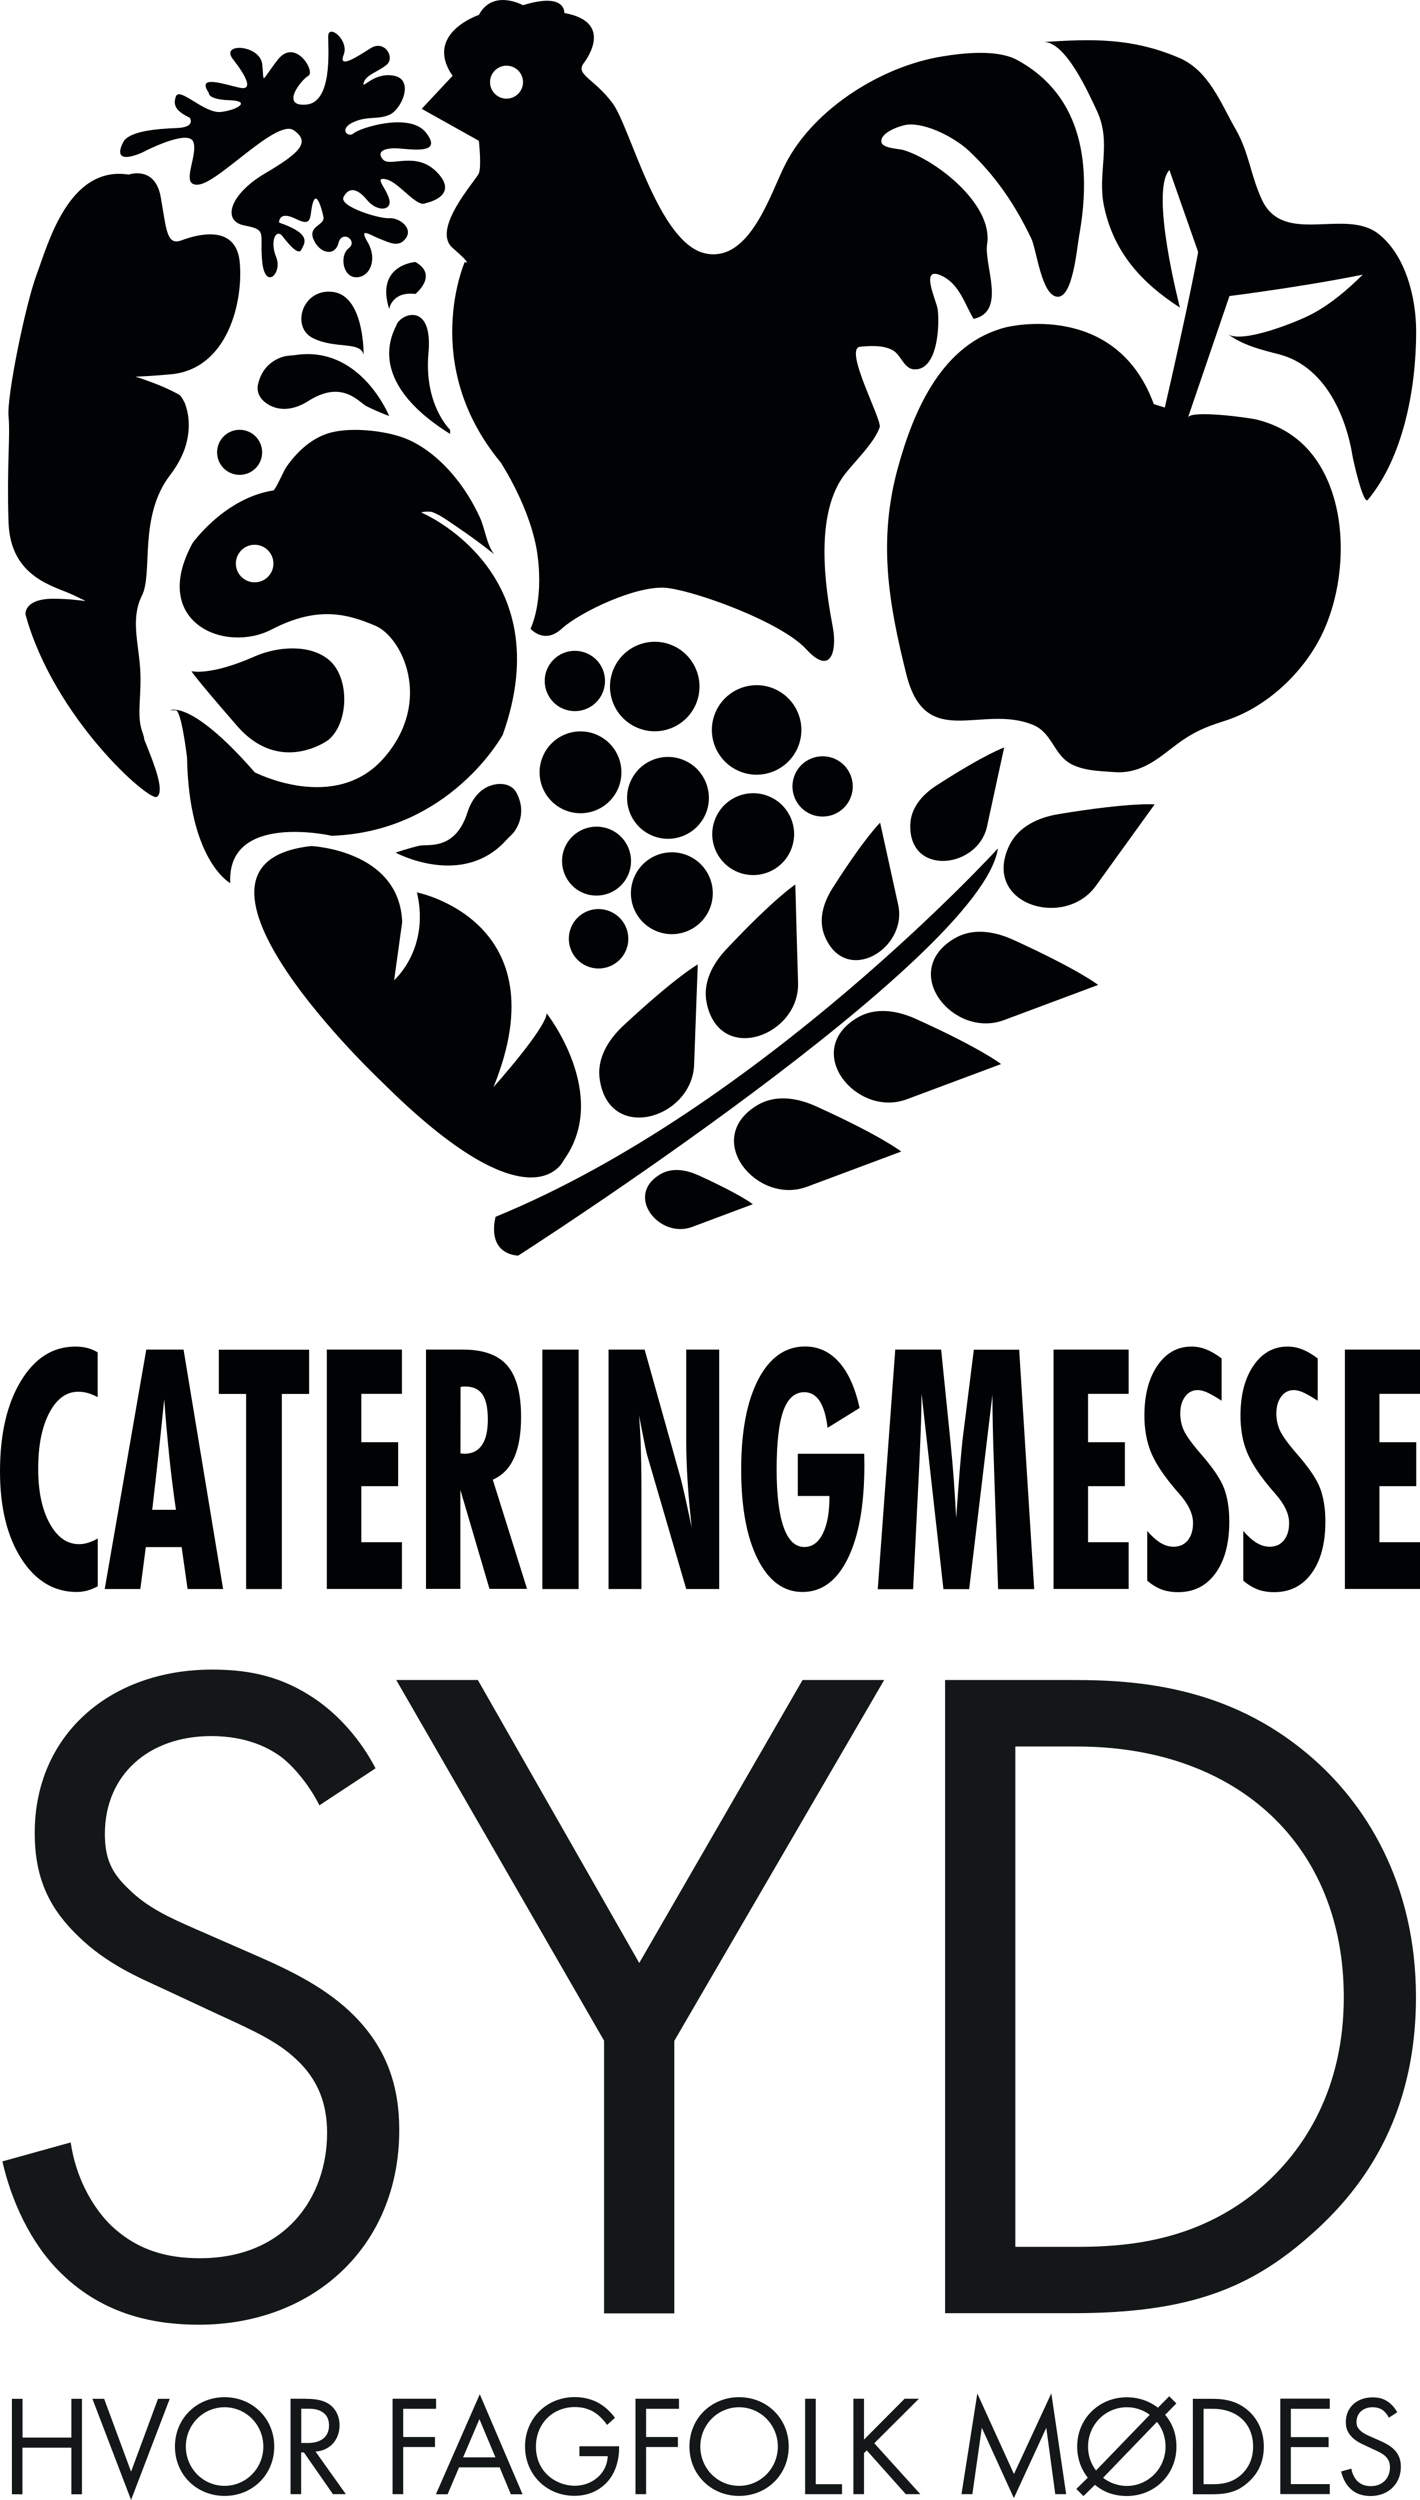 <?xml version="1.0" encoding="UTF-8"?>
<!-- Generator: Adobe Illustrator 28.0.0, SVG Export Plug-In . SVG Version: 6.00 Build 0)  -->
<svg xmlns="http://www.w3.org/2000/svg" xmlns:xlink="http://www.w3.org/1999/xlink" version="1.1" id="Layer_1" x="0px" y="0px" viewBox="0 0 155.03 272.91" style="enable-background:new 0 0 155.03 272.91;" xml:space="preserve">
<style type="text/css">
	.st0{fill:#000203;}
	.st1{fill:#131718;}
</style>
<g>
	<g>
		<path class="st0" d="M108.95,92.62c0,0-25.87,28.34-54.84,40.21c0,0-1.15,3.9,2.45,4.25C56.57,137.08,107.15,104.66,108.95,92.62z    "></path>
		<path class="st0" d="M109.63,81.6c0,0-1.87,8.61-1.87,8.62c-1,4.61-8.54,5.48-8.38-0.18c0.05-1.88,1.36-3.33,2.87-4.3    C107.59,82.29,109.63,81.6,109.63,81.6z"></path>
		<path class="st0" d="M96.09,89.81c0,0,1.97,8.96,1.97,8.96c1.06,4.8-5.7,8.89-8,3.47c-0.77-1.8-0.16-3.74,0.85-5.31    C94.46,91.35,96.09,89.81,96.09,89.81z"></path>
		<path class="st0" d="M86.83,96.56c0,0,0.29,10.74,0.3,10.75c0.16,5.76-8.52,8.98-9.97,2.23c-0.48-2.25,0.64-4.33,2.15-5.93    C84.62,97.97,86.83,96.56,86.83,96.56z"></path>
		<path class="st0" d="M76.18,105.28c0,0-0.4,10.96-0.4,10.96c-0.22,5.87-9.26,8.59-10.3,1.62c-0.35-2.32,0.94-4.37,2.58-5.9    C73.84,106.58,76.18,105.28,76.18,105.28z"></path>
		<path class="st0" d="M119.89,107.52c0,0-10.27,3.84-10.28,3.84c-5.5,2.06-11.49-5.25-5.45-8.89c2.01-1.21,4.39-0.81,6.43,0.11    C117.79,105.86,119.89,107.52,119.89,107.52z"></path>
		<path class="st0" d="M109.29,116.16c0,0-10.27,3.84-10.28,3.84c-5.5,2.06-11.49-5.24-5.45-8.88c2.01-1.21,4.4-0.81,6.43,0.11    C107.2,114.49,109.29,116.16,109.29,116.16z"></path>
		<path class="st0" d="M98.39,125.71c0,0-10.27,3.84-10.28,3.84c-5.5,2.06-11.49-5.24-5.45-8.89c2.01-1.21,4.4-0.81,6.43,0.11    C96.3,124.04,98.39,125.71,98.39,125.71z"></path>
		<path class="st0" d="M46.06,55.98c-0.26-0.11,0.86-0.18,1.13-0.08c0.95,0.35,1.85,1.05,2.69,1.61c1.39,0.94,2.76,1.94,4.07,2.99    c-0.81-1-1.01-2.85-1.57-4.04c-0.71-1.53-1.59-2.99-2.65-4.3c-1.41-1.76-3.42-3.52-5.56-4.33c-2.27-0.87-6.27-1.28-8.57-0.45    c-1.83,0.66-3.29,2.08-4.38,3.66c-0.17,0.24-1.17,2.47-1.37,2.5c-5.33,0.82-8.82,5.74-8.82,5.74c-4.72,8.62,3.49,12.1,8.62,9.44    c5.13-2.67,8.41-1.64,11.33-0.41c2.92,1.23,6.31,8.21,0.98,14.38c-5.33,6.18-14.15,1.62-14.15,1.62c-6.98-8-9.23-6.77-9.23-6.77    s0,0,0.61,0c0.62,0,1.23,5.15,1.23,5.15c0.2,11.31,4.72,13.72,4.72,13.72c-0.41-7.79,11.08-5.17,11.08-5.17    c12.92-0.45,18.67-11.03,18.67-11.03C61.25,62.37,46.06,55.98,46.06,55.98z M27.8,63.57c-1.13,0-2.05-0.92-2.05-2.05    c0-1.13,0.92-2.05,2.05-2.05c1.13,0,2.05,0.92,2.05,2.05C29.85,62.66,28.94,63.57,27.8,63.57z"></path>
		<path class="st0" d="M28.62,49.38c0,1.36-1.1,2.46-2.46,2.46c-1.36,0-2.46-1.1-2.46-2.46c0-1.36,1.1-2.46,2.46-2.46    C27.52,46.92,28.62,48.02,28.62,49.38z"></path>
		<path class="st0" d="M49.14,46.92c0,0-2.87-2.73-2.36-8.37c0.51-5.64-3.03-4.33-3.49-3.08c-0.24,0.66-3.69,5.95,5.85,11.9"></path>
		<path class="st0" d="M42.49,33.73c0,0,0.29-1.95,2.86-1.64c0,0,2.56-2.05,0-3.49C45.34,28.6,40.96,28.91,42.49,33.73z"></path>
		<path class="st0" d="M39.7,38.75c0,0,0.1-6.36-3.28-6.87c-3.38-0.51-4.72,3.8-2.26,5.03C36.62,38.14,39.39,37.21,39.7,38.75z"></path>
		<path class="st0" d="M42.49,45.42c0,0-3.09-7.69-10.17-6.67c-0.46,0.07-0.91,0.05-1.37,0.18c-0.97,0.28-1.8,0.89-2.3,1.77    c-0.22,0.38-0.37,0.79-0.47,1.21c-0.29,1.19,0.57,2.08,1.6,2.49c1.32,0.53,2.73,0.11,3.88-0.62c3.69-2.36,5.49,0.1,6.33,0.55    C41,44.86,42.49,45.42,42.49,45.42z"></path>
		<path class="st0" d="M20.9,73.27c0,0,2.02,0.55,6.9-1.61c2.4-1.06,6.03-1.42,8.16,0.42c2.24,1.94,2.14,6.88-0.14,8.72    c0,0-5.23,3.85-9.92-1.54C21.21,73.88,20.9,73.27,20.9,73.27z"></path>
		<path class="st0" d="M14.06,19.06c0,0,2.87-1.03,3.49,2.46c0.62,3.49,0.62,5.33,2.26,4.72c1.64-0.62,5.95-1.85,6.36,2.36    c0.41,4.2-1.23,11.73-7.59,12.27c-6.36,0.55-4.51,0-4.51,0c1.74,0.58,3.52,1.17,5.14,2.03c0.13,0.07,0.28,0.13,0.4,0.23    c0.2,0.16,0.4,0.55,0.52,0.78c0.07,0.12,0.11,0.26,0.15,0.39c0.12,0.36,0.21,0.74,0.26,1.12c0.17,1.19,0.02,2.4-0.36,3.53    c-0.36,1.05-0.93,2.02-1.6,2.9c-3.49,4.55-1.85,10.69-3.08,13.16c-1.23,2.47-0.41,5.01-0.2,7.94c0.2,2.94-0.41,4.99,0.2,6.83    c0.61,1.85-0.21-0.2,0.61,1.85c0.82,2.05,1.85,4.77,1.03,5.36c-0.82,0.59-11.28-8.64-14.36-19.92c0,0-0.21-1.78,3.28-1.71    c3.49,0.07,4.1,0.67,2.05-0.35c-2.05-1.02-6.97-1.84-7.18-7.99c-0.2-6.15,0.21-9.44,0-11.59c-0.2-2.15,1.85-12.21,3.08-15.49    C5.24,26.65,7.49,18.04,14.06,19.06z"></path>
		<path class="st0" d="M15.43,16.7c0,0,5.12-2.72,5.68-1.2c0.56,1.52-1.6,4.96,0.64,4.64c2.24-0.32,8.48-7.2,10.32-5.92    c1.84,1.28,0.72,2.44-3.12,4.7c-3.84,2.26-4.8,5.22-2.24,5.7c2.56,0.48,1.6,0.85,1.92,3.98c0.32,3.13,2.24,1.22,1.52-0.54    c-0.72-1.76,0-3.2,0.72-2.24c0.72,0.96,1.75,2.08,2.03,1.44c0.29-0.64,1.32-1.68-2.43-2.96c0,0-0.08-1.36,1.84-0.4    c1.92,0.96,1.44-0.34,1.84-1.73c0.4-1.39,0.96,0.53,1.16,1.49c0.2,0.96-1.72,0.96-1.08,2.48c0.64,1.52,2.32,1.92,2.72,0.4    c0.4-1.52,2.16-0.24,1.12,0.56c-1.04,0.8-0.64,3.23,0.88,3.17c1.52-0.06,2.24-2.05,1.2-3.81c-1.04-1.76,0.24-0.8,1.28-0.4    c1.04,0.4,2.13,1.04,2.9-0.08c0.77-1.12-0.77-2.24-1.84-2.16c-1.07,0.08-5.53-1.28-4.98-2.32c0.55-1.04,1.43-1.04,2.55,0.32    c1.12,1.36,2.78,1.2,2.43-0.08c-0.35-1.28-1.73-2.48-0.32-2.16c1.41,0.32,3.38,3.18,4.32,2.59c0,0,3.65-0.71,1.33-3.25    c-2.32-2.54-5.2-0.62-6-1.5c-0.8-0.88,0.16-1.36,1.92-1.2c1.76,0.16,4.53,0.48,2.75-1.76c-1.79-2.24-7.22-0.48-7.86,0.08    c-0.64,0.56-1.68-0.45-0.08-1.19c1.6-0.73,2.62-0.25,3.95-0.81c1.33-0.56,2.77-3.82,0.53-4.27c-2.24-0.45-3.59,1.63-3.32,0.75    c0.28-0.88,1.45-1.12,2.47-1.92c1.01-0.8-0.19-2.8-1.71-1.84c-1.52,0.96-3.58,2.32-2.95,0.72c0.63-1.6-1.69-3.44-1.69-2    c0,1.44,0.48,7.2-2.4,7.44c-2.88,0.24-0.56-2.7,0.24-3.15c0.8-0.45-1.44-4.21-3.36-1.73c-1.92,2.48-1.44,2.64-1.68,0.48    c-0.24-2.16-4.64-2.4-3.2-0.56c1.44,1.84,2.27,3.44,0.74,3.12c-1.54-0.32-4.81-1.52-3.37,0.56c0,0-0.16,0.72,2.24,0.8    c2.4,0.08,0.96,1.04-0.88,1.28c-1.84,0.24-4.56-2.8-4.96-1.68c-0.4,1.12,0.24,1.68,1.52,2.32c0,0,0.72,1.04-1.44,1.12    c-2.16,0.08-4.89,0.32-5.72,1.36C13.55,15.34,11.77,18.2,15.43,16.7z"></path>
		<path class="st0" d="M111.05,6.55c-2.18-1.19-5.96-0.76-8.24-0.38c-6.57,1.08-13.91,5.67-17.02,11.66    c-1.63,3.13-3.85,10.81-8.72,9.85c-5.2-1.03-8.21-13.74-10.19-16.41c-1.98-2.67-4.01-3.08-3.2-4.31c0,0,3.68-4.51-2.07-5.54    c0,0,0.21-2.32-4.51-0.85c0,0-3.28-1.82-4.82,1.06c0,0-6.05,2.02-2.87,6.65l-3.37,3.6l6.24,3.49c0,0,0.31,2.8,0,3.55    c-0.31,0.76-5.23,6.09-2.87,8.14c2.36,2.05,1.33,1.54,1.33,1.54s-4.92,11.18,3.9,21.85c0,0,3.41,5.13,4.06,10.26    c0.65,5.13-0.78,7.92-0.78,7.92s1.49,1.77,3.41,0c1.92-1.77,8.28-4.85,11.56-4.44c3.28,0.41,12.42,3.73,15.14,6.69    c2.71,2.95,3.33,0.13,2.92-2.25c-0.41-2.39-2.46-11.9,1.23-16.78c1.11-1.47,3.24-3.45,3.86-5.2c0.29-0.82-4-8.63-2.12-8.8    c1.15-0.11,2.6-0.18,3.59,0.41c0.88,0.53,1.18,1.99,2.28,2.06c2.61,0.15,2.81-4.86,2.58-6.56c-0.13-0.97-2.1-4.96,0.57-3.59    c1.83,0.94,2.39,3.03,3.35,4.64c3.64-0.78,1.12-5.85,1.48-8.16c0.68-4.35-5.59-9.2-9.13-10.27c-0.46-0.14-2.28-0.18-2.41-0.85    c-0.19-1.07,2.09-1.84,2.83-1.92c2.1-0.22,5.26,1.47,6.74,2.87c2.96,2.8,5.05,5.92,6.78,9.53c0.6,1.24,1.1,6.16,2.81,6.38    c1.75,0.23,2.18-5.34,2.43-6.67C119.15,18.3,118.35,10.52,111.05,6.55z M55.3,10.77c-1,0-1.8-0.81-1.8-1.8c0-1,0.81-1.8,1.8-1.8    c1,0,1.8,0.81,1.8,1.8C57.1,9.96,56.29,10.77,55.3,10.77z"></path>
		<path class="st0" d="M129.7,45.58c0.29-0.84,6.57,0,7.48,0.22c2.5,0.61,4.63,1.91,6.2,3.96c4,5.24,3.69,13.96,0.88,19.63    c-2.07,4.17-6.08,7.89-10.54,9.3c-2.53,0.8-3.79,1.41-5.97,3.12c-1.85,1.45-3.6,2.66-6.08,2.48c-1.71-0.12-3.88-0.16-5.23-1.21    c-1.45-1.13-1.75-3.15-3.64-3.94c-5.64-2.33-11.74,2.91-13.85-5.53c-1.94-7.76-3.1-14.54-0.94-22.48    c1.73-6.32,4.84-13.66,11.85-15.41c0.02,0,11.94-3,16.11,8.4l1.2,0.37c0,0,4.79-20.62,4.23-21.74c-0.55-1.12,4.1,5.84,4.1,5.84    S129.72,45.52,129.7,45.58z"></path>
		<path class="st0" d="M134.03,36.46c1.68,1.24,3.62,1.71,5.61,2.22c4.93,1.28,7.3,6.57,8.04,11.19c0.05,0.33,1.16,5.3,1.65,4.7    c3.89-4.65,5.29-12.22,5.28-18.4c0-3.63-1.12-8.3-4.13-10.65c-3.62-2.83-10.34,1.35-12.7-3.7c-1.25-2.66-1.39-5.12-2.88-7.72    c-1.64-2.86-2.93-6.42-6.2-7.8c-5.17-2.19-9.45-2.06-14.81-1.71c2.45-0.16,5.06,5.81,5.86,7.5c1.67,3.52,0.01,6.77,0.79,10.46    c1.06,5.01,4.11,8.34,8.28,11.03c0,0-3.31-12.68-1.15-15.02l4.9,13.97c0,0,8.93-1.07,16.21-2.55c-1.58,1.58-3.47,3.19-5.44,4.24    C141.79,35.08,135.55,37.59,134.03,36.46z"></path>
		<path class="st0" d="M126.06,87.81c0,0-6.42,8.89-6.42,8.9c-3.44,4.76-12.47,2-9.47-4.37c1-2.12,3.21-3.11,5.42-3.47    C123.39,87.58,126.06,87.81,126.06,87.81z"></path>
		<path class="st0" d="M82.19,131.46c0,0-6.62,2.48-6.63,2.48c-3.55,1.33-7.4-3.38-3.51-5.73c1.29-0.78,2.83-0.52,4.15,0.07    C80.84,130.38,82.19,131.46,82.19,131.46z"></path>
	</g>
	<path class="st0" d="M33.98,92.36c0,0,9.64,0.42,9.93,8.3c0,0-0.69,4.98-0.88,6.34c0,0,3.93-3.38,2.49-9.58   c0,0,15.73,3.11,8.36,21.25c0,0,5.64-6.29,5.81-8.04c0,0,7,8.9,1.85,16.03c0,0-3.4,7.84-19.82-8.53   C41.71,118.13,16.39,94.3,33.98,92.36z"></path>
	<path class="st0" d="M65.79,75.63c-0.71,1.67-2.64,2.45-4.32,1.74c-1.67-0.71-2.45-2.65-1.74-4.32c0.71-1.67,2.64-2.45,4.32-1.74   C65.73,72.02,66.5,73.95,65.79,75.63z"></path>
	<path class="st0" d="M75.98,76.86c-1.06,2.48-3.93,3.64-6.41,2.58c-2.49-1.06-3.64-3.93-2.58-6.41c1.06-2.48,3.93-3.64,6.41-2.58   C75.88,71.51,77.03,74.38,75.98,76.86z"></path>
	<path class="st0" d="M87.1,81.6c-1.06,2.48-3.93,3.64-6.41,2.58c-2.48-1.06-3.64-3.93-2.58-6.41c1.06-2.48,3.93-3.64,6.41-2.58   C87,76.25,88.16,79.12,87.1,81.6z"></path>
	<path class="st0" d="M92.84,87.14c-0.71,1.67-2.64,2.45-4.32,1.74c-1.67-0.71-2.45-2.65-1.74-4.32c0.71-1.67,2.65-2.45,4.32-1.74   C92.77,83.53,93.55,85.47,92.84,87.14z"></path>
	<path class="st0" d="M77.04,88.85c-0.97,2.27-3.59,3.33-5.86,2.36c-2.27-0.97-3.33-3.59-2.36-5.86c0.97-2.27,3.59-3.33,5.86-2.36   C76.94,83.95,78,86.58,77.04,88.85z"></path>
	<path class="st0" d="M86.34,92.81c-0.97,2.27-3.59,3.33-5.86,2.36c-2.27-0.97-3.33-3.59-2.36-5.86c0.97-2.27,3.59-3.33,5.86-2.36   C86.25,87.91,87.31,90.54,86.34,92.81z"></path>
	<path class="st0" d="M67.49,86.06c-0.97,2.27-3.59,3.33-5.86,2.36c-2.27-0.97-3.33-3.59-2.36-5.86c0.97-2.27,3.59-3.33,5.86-2.36   C67.4,81.17,68.45,83.79,67.49,86.06z"></path>
	<path class="st0" d="M68.59,95.48c-0.81,1.91-3.03,2.8-4.94,1.99c-1.91-0.82-2.8-3.03-1.99-4.94c0.81-1.91,3.03-2.8,4.94-1.99   C68.52,91.35,69.41,93.57,68.59,95.48z"></path>
	<path class="st0" d="M77.46,99.26c-0.97,2.27-3.59,3.33-5.86,2.36c-2.27-0.97-3.33-3.59-2.36-5.86c0.97-2.27,3.59-3.33,5.86-2.36   C77.37,94.36,78.43,96.99,77.46,99.26z"></path>
	<path class="st0" d="M68.34,103.75c-0.7,1.65-2.61,2.42-4.26,1.72c-1.65-0.7-2.42-2.61-1.72-4.26c0.7-1.65,2.61-2.42,4.26-1.71   C68.27,100.2,69.04,102.1,68.34,103.75z"></path>
	<path class="st0" d="M43.19,93.08c0,0,7.29,3.94,12.08-1.37c0.31-0.35,0.67-0.61,0.94-1.01c0.57-0.83,0.81-1.84,0.64-2.83   c-0.07-0.43-0.22-0.84-0.41-1.23c-0.54-1.1-1.77-1.23-2.82-0.9c-1.35,0.43-2.17,1.66-2.59,2.96c-1.33,4.17-4.29,3.43-5.22,3.62   C44.69,92.56,43.19,93.08,43.19,93.08z"></path>
</g>
<g>
	<path class="st0" d="M10.65,173.18c-0.37,0.2-0.75,0.35-1.13,0.46c-0.38,0.1-0.76,0.15-1.14,0.15c-2.48,0-4.5-1.21-6.05-3.63   c-1.55-2.42-2.33-5.6-2.33-9.52c0-4.08,0.76-7.38,2.28-9.88c1.52-2.51,3.5-3.76,5.95-3.76c0.45,0,0.88,0.05,1.28,0.15   c0.4,0.1,0.78,0.26,1.15,0.48v4.89c-0.37-0.2-0.74-0.35-1.09-0.45c-0.35-0.1-0.7-0.14-1.03-0.14c-1.3,0-2.35,0.77-3.16,2.31   c-0.81,1.54-1.21,3.58-1.21,6.12c0,2.45,0.42,4.43,1.25,5.94c0.83,1.52,1.9,2.27,3.21,2.27c0.33,0,0.67-0.05,1.01-0.16   c0.34-0.11,0.69-0.26,1.03-0.46V173.18z"></path>
	<path class="st0" d="M11.43,173.47l4.54-26.14h4.07l4.32,26.14h-3.88l-0.65-4.58h-3.91l-0.6,4.58H11.43z M16.62,164.82h2.59   c-0.27-1.83-0.51-3.74-0.72-5.74c-0.21-2-0.4-4.11-0.56-6.33c-0.2,1.96-0.4,3.94-0.62,5.95C17.09,160.72,16.86,162.75,16.62,164.82   z"></path>
	<path class="st0" d="M26.87,173.47v-21.3h-2.98v-4.83h9.86v4.83h-2.98v21.3H26.87z"></path>
	<path class="st0" d="M35.68,173.47v-26.14h8.2v4.83h-4.43v5.28h4.02v4.8h-4.02v6.12h4.43v5.1H35.68z"></path>
	<path class="st0" d="M46.51,173.47v-26.14h4.04c2.22,0,3.84,0.58,4.84,1.75c1,1.17,1.5,3.04,1.5,5.6c0,1.86-0.26,3.36-0.77,4.48   c-0.51,1.13-1.28,1.92-2.32,2.37l3.74,11.92h-4.1l-3.18-10.81v10.81H46.51z M50.27,158.66c0.04,0,0.12,0.01,0.22,0.02   c0.1,0.01,0.18,0.02,0.22,0.02c0.85,0,1.48-0.32,1.91-0.95c0.43-0.63,0.64-1.56,0.64-2.79c0-1.25-0.2-2.17-0.59-2.74   c-0.39-0.57-1.02-0.86-1.88-0.86c-0.13,0-0.24,0-0.31,0.01c-0.07,0.01-0.14,0.02-0.2,0.03L50.27,158.66z"></path>
	<path class="st0" d="M59.21,173.47v-26.14h3.96v26.14H59.21z"></path>
	<path class="st0" d="M66.44,173.47v-26.14h3.94l3.94,14.07c0.12,0.45,0.28,1.15,0.49,2.08c0.21,0.94,0.45,2.04,0.71,3.3   c-0.2-1.85-0.36-3.55-0.45-5.09c-0.1-1.55-0.15-2.99-0.15-4.32v-10.04h3.6v26.14h-3.6l-4.27-14.63c-0.07-0.21-0.26-1.1-0.56-2.67   c-0.14-0.72-0.25-1.28-0.33-1.68c0.09,1.01,0.16,2.16,0.2,3.43c0.04,1.27,0.07,2.79,0.07,4.56v10.99H66.44z"></path>
	<path class="st0" d="M87.1,158.7h7.25c0,0.13,0,0.33,0.01,0.6c0.01,0.27,0.01,0.47,0.01,0.6c0,4.37-0.6,7.77-1.8,10.22   s-2.85,3.67-4.96,3.67c-2.06,0-3.68-1.2-4.89-3.59c-1.2-2.39-1.8-5.65-1.8-9.78c0-4.16,0.62-7.44,1.87-9.84   c1.25-2.39,2.95-3.59,5.1-3.59c1.46,0,2.7,0.57,3.72,1.72c1.02,1.15,1.76,2.81,2.24,4.99l-3.5,2.17c-0.15-1.3-0.44-2.27-0.86-2.92   c-0.42-0.64-0.98-0.97-1.68-0.97c-1.04,0-1.8,0.68-2.29,2.03c-0.48,1.35-0.73,3.49-0.73,6.4c0,2.78,0.26,4.89,0.77,6.32   c0.51,1.43,1.26,2.15,2.25,2.15c0.86,0,1.54-0.49,2.02-1.46c0.49-0.97,0.73-2.34,0.73-4.11H87.1V158.7z"></path>
	<path class="st0" d="M95.83,173.47l1.91-26.14h5.01l1.01,9.97c0.15,1.52,0.28,2.97,0.38,4.36c0.1,1.39,0.18,2.74,0.25,4.06   c0.16-2.3,0.3-4.12,0.41-5.45c0.11-1.33,0.2-2.32,0.27-2.96l1.25-9.97h4.95l1.64,26.14h-3.94l-0.41-12.14   c-0.01-0.29-0.02-0.72-0.04-1.29c-0.12-3.17-0.17-5.78-0.17-7.8l-2.54,21.23H103l-2.39-21.37c0,1.78-0.08,4.32-0.24,7.63   c-0.04,0.75-0.06,1.31-0.08,1.68l-0.6,12.07H95.83z"></path>
	<path class="st0" d="M115.02,173.47v-26.14h8.2v4.83h-4.43v5.28h4.02v4.8h-4.02v6.12h4.43v5.1H115.02z"></path>
	<path class="st0" d="M125.25,172.55v-5.42c0.49,0.57,0.97,1,1.44,1.29c0.47,0.29,0.95,0.43,1.43,0.43c0.66,0,1.18-0.23,1.56-0.7   c0.38-0.47,0.57-1.1,0.57-1.9c0-0.99-0.51-2.06-1.54-3.22c-0.28-0.32-0.5-0.57-0.64-0.75c-1.19-1.43-2.01-2.72-2.46-3.86   c-0.44-1.14-0.67-2.43-0.67-3.87c0-2.26,0.47-4.08,1.42-5.47c0.95-1.39,2.19-2.08,3.72-2.08c0.54,0,1.08,0.1,1.61,0.31   c0.53,0.21,1.09,0.54,1.68,0.98v4.62c-0.69-0.44-1.22-0.75-1.6-0.91c-0.38-0.17-0.71-0.25-1.01-0.25c-0.56,0-1.02,0.23-1.37,0.71   c-0.36,0.47-0.53,1.09-0.53,1.85c0,0.67,0.13,1.29,0.4,1.87c0.27,0.58,0.89,1.44,1.87,2.57c1.31,1.5,2.15,2.75,2.52,3.75   c0.37,1,0.56,2.2,0.56,3.61c0,2.37-0.5,4.25-1.5,5.63c-1,1.38-2.36,2.07-4.09,2.07c-0.66,0-1.27-0.1-1.82-0.3   C126.23,173.28,125.72,172.97,125.25,172.55z"></path>
	<path class="st0" d="M135.74,172.55v-5.42c0.49,0.57,0.97,1,1.44,1.29c0.47,0.29,0.95,0.43,1.43,0.43c0.66,0,1.18-0.23,1.56-0.7   c0.38-0.47,0.57-1.1,0.57-1.9c0-0.99-0.51-2.06-1.54-3.22c-0.28-0.32-0.5-0.57-0.64-0.75c-1.19-1.43-2.01-2.72-2.46-3.86   c-0.45-1.14-0.67-2.43-0.67-3.87c0-2.26,0.47-4.08,1.42-5.47c0.95-1.39,2.19-2.08,3.72-2.08c0.54,0,1.08,0.1,1.61,0.31   c0.53,0.21,1.09,0.54,1.68,0.98v4.62c-0.69-0.44-1.22-0.75-1.6-0.91c-0.38-0.17-0.71-0.25-1.01-0.25c-0.56,0-1.02,0.23-1.37,0.71   c-0.36,0.47-0.53,1.09-0.53,1.85c0,0.67,0.13,1.29,0.4,1.87c0.27,0.58,0.89,1.44,1.87,2.57c1.31,1.5,2.15,2.75,2.52,3.75   c0.37,1,0.56,2.2,0.56,3.61c0,2.37-0.5,4.25-1.5,5.63c-1,1.38-2.36,2.07-4.09,2.07c-0.66,0-1.27-0.1-1.82-0.3   C136.73,173.28,136.21,172.97,135.74,172.55z"></path>
	<path class="st0" d="M146.83,173.47v-26.14h8.2v4.83h-4.43v5.28h4.02v4.8h-4.02v6.12h4.43v5.1H146.83z"></path>
</g>
<g>
	<path class="st1" d="M2.45,266.1h5.34v-4.23h1.16v10.42H7.79v-5.09H2.45v5.09H1.3v-10.42h1.16V266.1z"></path>
	<path class="st1" d="M11.37,261.87l2.94,7.95l2.94-7.95h1.28l-4.22,11.04l-4.22-11.04H11.37z"></path>
	<path class="st1" d="M19.1,267.08c0-3.11,2.42-5.39,5.42-5.39s5.42,2.28,5.42,5.39c0,3.09-2.4,5.39-5.42,5.39   C21.5,272.47,19.1,270.18,19.1,267.08z M20.29,267.08c0,2.39,1.89,4.29,4.23,4.29c2.34,0,4.23-1.91,4.23-4.29s-1.89-4.29-4.23-4.29   C22.17,262.79,20.29,264.7,20.29,267.08z"></path>
	<path class="st1" d="M33.4,261.87c0.7,0,1.75,0.05,2.53,0.58c0.61,0.41,1.14,1.2,1.14,2.31c0,1.59-1.05,2.76-2.62,2.87l3.31,4.65   h-1.41l-3.17-4.56h-0.3v4.56h-1.16v-10.42H33.4z M32.89,266.69h0.73c1.44,0,2.3-0.69,2.3-1.91c0-0.58-0.17-1.16-0.83-1.53   c-0.47-0.27-1-0.3-1.5-0.3h-0.7V266.69z"></path>
	<path class="st1" d="M47.61,262.96h-3.59v3.08h3.47v1.09h-3.47v5.15h-1.16v-10.42h4.75V262.96z"></path>
	<path class="st1" d="M54.55,269.35h-4.43l-1.25,2.94h-1.28l4.79-10.92l4.67,10.92h-1.28L54.55,269.35z M54.09,268.26l-1.75-4.17   l-1.78,4.17H54.09z"></path>
	<path class="st1" d="M63.25,267.05h4.34v0.25c0,1.16-0.34,2.4-1,3.29c-0.31,0.42-1.48,1.87-3.87,1.87c-3.09,0-5.4-2.36-5.4-5.39   c0-3.03,2.33-5.39,5.43-5.39c1,0,2.17,0.25,3.19,1.03c0.47,0.36,0.91,0.83,1.2,1.23l-0.86,0.78c-0.3-0.42-0.64-0.8-0.98-1.08   c-0.5-0.41-1.28-0.87-2.53-0.87c-2.51,0-4.26,1.89-4.26,4.31c0,2.84,2.26,4.28,4.23,4.28c1.39,0,2.59-0.7,3.19-1.75   c0.19-0.33,0.39-0.83,0.42-1.48h-3.09V267.05z"></path>
	<path class="st1" d="M74.13,262.96h-3.59v3.08h3.47v1.09h-3.47v5.15h-1.16v-10.42h4.75V262.96z"></path>
	<path class="st1" d="M75.27,267.08c0-3.11,2.42-5.39,5.42-5.39s5.42,2.28,5.42,5.39c0,3.09-2.4,5.39-5.42,5.39   C77.68,272.47,75.27,270.18,75.27,267.08z M76.46,267.08c0,2.39,1.89,4.29,4.23,4.29c2.34,0,4.23-1.91,4.23-4.29   s-1.89-4.29-4.23-4.29C78.35,262.79,76.46,264.7,76.46,267.08z"></path>
	<path class="st1" d="M89.06,261.87v9.32h2.87v1.09H87.9v-10.42H89.06z"></path>
	<path class="st1" d="M94.32,266.33l4.44-4.47h1.56l-4.87,4.86l5.03,5.56h-1.59l-4.26-4.78l-0.3,0.3v4.48h-1.16v-10.42h1.16V266.33z   "></path>
	<path class="st1" d="M104.97,272.28l1.73-10.99l4,8.79l4.08-8.81l1.62,11.01h-1.19l-0.98-7.25l-3.54,7.68l-3.5-7.68l-1.03,7.25   H104.97z"></path>
	<path class="st1" d="M127.21,263.62c0.41,0.48,1.23,1.59,1.23,3.47c0,3.09-2.42,5.39-5.42,5.39c-1.72,0-2.83-0.67-3.48-1.22   l-1.25,1.23l-0.78-0.78l1.25-1.23c-0.91-1.16-1.16-2.4-1.16-3.39c0-3.11,2.44-5.39,5.42-5.39c0.94,0,2.2,0.22,3.4,1.14l1.23-1.25   l0.78,0.78L127.21,263.62z M125.52,263.62c-0.34-0.27-1.2-0.83-2.5-0.83c-2.34,0-4.23,1.91-4.23,4.29c0,1.33,0.55,2.19,0.87,2.61   L125.52,263.62z M120.43,270.49c0.97,0.75,2,0.89,2.59,0.89c2.33,0,4.23-1.91,4.23-4.29c0-0.78-0.2-1.8-0.94-2.7L120.43,270.49z"></path>
	<path class="st1" d="M130.24,261.87h2.12c1.05,0,2.53,0.11,3.84,1.22c0.95,0.8,1.78,2.12,1.78,4c0,2.19-1.08,3.36-1.83,4   c-0.95,0.81-1.95,1.2-3.81,1.2h-2.11V261.87z M131.4,271.19h1.02c0.83,0,1.97-0.09,2.98-0.94c0.78-0.66,1.41-1.69,1.41-3.17   c0-2.5-1.75-4.12-4.39-4.12h-1.02V271.19z"></path>
	<path class="st1" d="M145.18,262.96h-4.25v3.09h4.12v1.09h-4.12v4.04h4.25v1.09h-5.4v-10.42h5.4V262.96z"></path>
	<path class="st1" d="M151.63,263.93c-0.14-0.28-0.37-0.59-0.61-0.78c-0.2-0.16-0.58-0.36-1.17-0.36c-1.03,0-1.75,0.64-1.75,1.61   c0,0.41,0.11,0.64,0.39,0.91c0.31,0.31,0.7,0.48,1.09,0.66l1,0.44c0.61,0.27,1.17,0.55,1.61,0.98c0.53,0.53,0.75,1.14,0.75,1.89   c0,1.92-1.42,3.2-3.29,3.2c-0.69,0-1.55-0.14-2.26-0.84c-0.52-0.5-0.83-1.22-0.97-1.84l1.12-0.31c0.08,0.55,0.33,1.01,0.62,1.33   c0.45,0.45,0.97,0.58,1.5,0.58c1.42,0,2.09-1.02,2.09-2.06c0-0.47-0.14-0.87-0.52-1.22c-0.3-0.28-0.7-0.47-1.25-0.72l-0.94-0.44   c-0.41-0.19-0.92-0.41-1.39-0.86c-0.45-0.44-0.72-0.92-0.72-1.7c0-1.61,1.23-2.69,2.92-2.69c0.64,0,1.16,0.12,1.67,0.47   c0.42,0.28,0.78,0.7,1.02,1.16L151.63,263.93z"></path>
</g>
<g>
	<path class="st1" d="M34.87,197.08c-0.93-1.87-2.49-3.94-4.04-5.18c-1.35-1.04-3.83-2.38-7.77-2.38c-6.84,0-11.61,4.25-11.61,10.68   c0,2.69,0.73,4.25,2.59,6.01c2.07,2.07,4.66,3.21,7.26,4.35l6.63,2.9c4.04,1.76,7.77,3.63,10.68,6.53   c3.52,3.52,4.98,7.57,4.98,12.54c0,12.75-9.43,21.25-21.87,21.25c-4.56,0-10.26-0.93-15.03-5.6c-3.42-3.32-5.49-8.08-6.43-12.23   l7.46-2.07c0.52,3.63,2.18,6.74,4.15,8.81c3.01,3.01,6.43,3.83,9.95,3.83c9.43,0,13.89-6.74,13.89-13.68c0-3.11-0.93-5.8-3.42-8.08   c-1.97-1.87-4.66-3.11-8.29-4.77l-6.22-2.9c-2.69-1.24-6.12-2.69-9.22-5.7c-3.01-2.9-4.77-6.12-4.77-11.3   c0-10.68,8.19-17.83,19.38-17.83c4.25,0,7.67,0.83,11.09,3.11c2.8,1.87,5.18,4.66,6.74,7.67L34.87,197.08z"></path>
	<path class="st1" d="M65.96,222.79l-22.7-39.39h8.91l17.62,30.89l17.83-30.89h8.91l-22.91,39.39v29.75h-7.67V222.79z"></path>
	<path class="st1" d="M103.17,183.4h14.1c6.94,0,16.79,0.73,25.5,8.08c6.32,5.29,11.82,14.1,11.82,26.53   c0,14.51-7.15,22.28-12.13,26.53c-6.32,5.39-12.96,7.98-25.29,7.98h-13.99V183.4z M110.84,245.28h6.74c5.49,0,13.06-0.62,19.8-6.22   c5.18-4.35,9.33-11.19,9.33-21.04c0-16.58-11.61-27.36-29.12-27.36h-6.74V245.28z"></path>
</g>
</svg>

